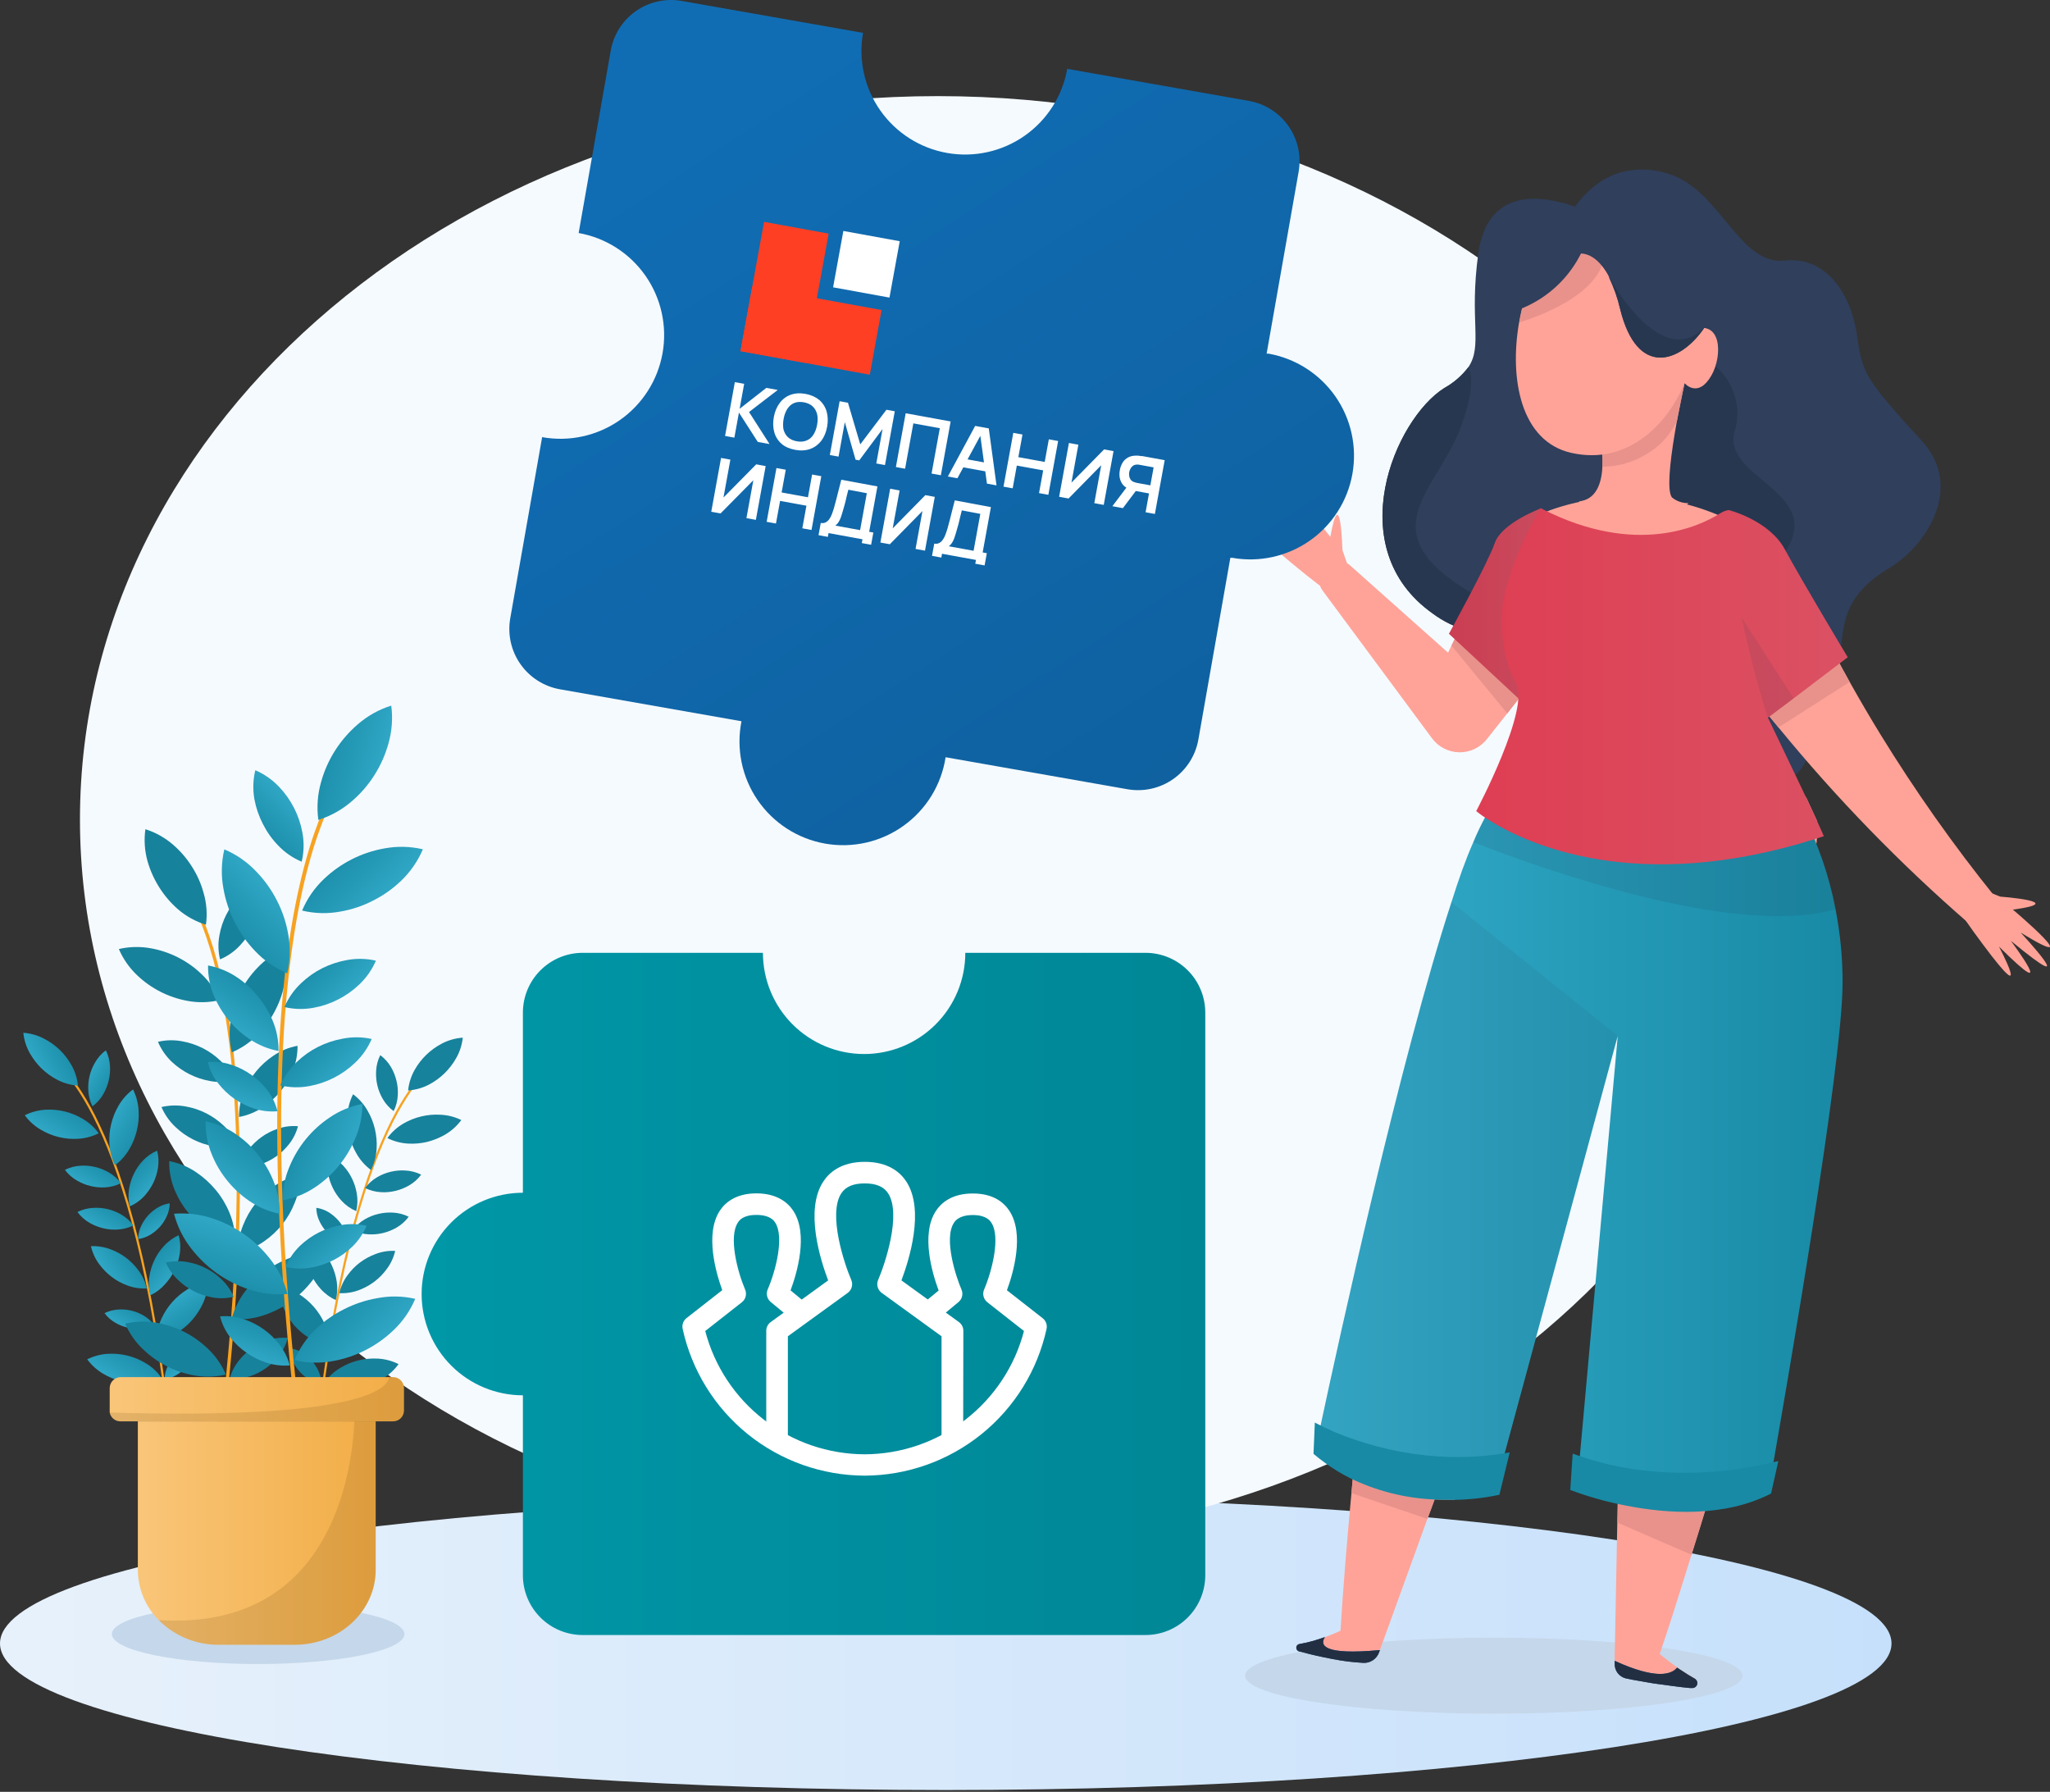 <svg width="460" height="402" viewBox="0 0 460 402" fill="none" xmlns="http://www.w3.org/2000/svg">
<rect x="0" y="0" width="460" height="402" fill="#333333" stroke="none"/>
<path d="M212.218 401.599C329.423 401.599 424.436 386.875 424.436 368.714C424.436 350.552 329.423 335.829 212.218 335.829C95.013 335.829 0 350.552 0 368.714C0 386.875 95.013 401.599 212.218 401.599Z" fill="url(#paint0_linear_223_3354)"/>
<path d="M335.204 384.461C366.019 384.461 391 380.647 391 375.943C391 371.238 366.019 367.424 335.204 367.424C304.388 367.424 279.407 371.238 279.407 375.943C279.407 380.647 304.388 384.461 335.204 384.461Z" fill="#C5D7EA"/>
<path d="M210.424 346.17C316.728 346.17 402.904 273.505 402.904 183.867C402.904 94.229 316.728 21.563 210.424 21.563C104.12 21.563 17.943 94.229 17.943 183.867C17.943 273.505 104.12 346.17 210.424 346.17Z" fill="#F5FAFF"/>
<path d="M57.924 373.33C76.046 373.33 90.743 370.312 90.743 366.609C90.743 362.907 76.062 359.889 57.924 359.889C39.785 359.889 25.104 362.907 25.104 366.609C25.104 370.312 39.801 373.33 57.924 373.33Z" fill="#C5D7EA"/>
<path d="M362.337 127.884C362.337 127.884 353.039 139.188 340.56 141.798C339.859 141.945 339.141 142.059 338.423 142.157C332.396 142.882 326.321 141.258 321.459 137.622C300.726 122.942 312.944 94.07 324.085 87.055C326.198 85.884 328.043 84.284 329.501 82.358C332.763 77.464 329.631 71.934 331.719 56.846C333.66 42.981 344.296 43.552 351.93 45.868C354.665 46.684 357.311 47.777 359.825 49.13L358.862 72.407L362.337 127.884Z" fill="#2F3F5C"/>
<path d="M423.979 127.411C423.588 127.64 423.213 127.884 422.87 128.113C410.049 136.383 415.465 144.669 410.881 151.814C406.297 158.958 408.76 182.807 392.481 172.465C376.202 162.123 365.077 98.898 365.077 98.898L375.076 82.749L350.951 50.647C351.606 49.142 352.427 47.714 353.398 46.39C354.562 44.753 355.933 43.273 357.476 41.986C359.474 40.3 361.836 39.1 364.376 38.479C367.762 37.728 371.289 37.926 374.571 39.05C385.989 42.671 390.295 59.554 400.425 58.461C410.555 57.368 415.628 67.155 416.737 75.474C417.846 83.793 418.792 85.261 431.255 98.931C440.813 109.37 432.168 122.534 423.979 127.411Z" fill="#2F3F5C"/>
<path d="M383.477 81.118C386.031 82.757 387.973 85.192 389.005 88.046C390.037 90.9 390.101 94.014 389.186 96.908C386.331 107.821 411.68 110.577 399.169 125.649C386.658 140.722 362.337 126.547 362.337 126.547L366.594 90.66L383.477 81.118Z" fill="#27374F"/>
<path d="M363.593 117.037C360.135 116.426 356.918 114.855 354.311 112.502L354.915 112.388C362.059 110.92 358.895 97.218 358.895 97.218L378.061 85.653C378.061 85.653 372.858 108.702 375.174 111.605C376.226 112.465 377.552 112.917 378.91 112.877C376.778 114.584 374.318 115.833 371.683 116.549C369.048 117.264 366.294 117.431 363.593 117.037Z" fill="#FFA398"/>
<path d="M378.061 85.653C377.458 88.605 376.871 91.574 376.267 94.526C375.331 96.415 374.072 98.127 372.548 99.583C369.001 102.817 364.395 104.645 359.596 104.721C359.596 103.824 359.596 102.895 359.596 101.948C359.491 99.295 359.207 96.652 358.748 94.037L378.061 85.653Z" fill="#E8928B"/>
<path d="M301.232 123.431C301.232 123.431 300.824 107.739 298.508 120.446C298.508 120.446 284.578 102.258 293.451 118.456C293.451 118.456 278.395 102.992 291.51 120.577C291.51 120.577 276.83 108.424 290.075 123.17C290.075 123.17 275.476 114.525 290.401 126.808C306.175 139.857 305.604 135.959 305.604 135.959L301.232 123.431Z" fill="#FFA398"/>
<path d="M357.362 135.763L345.258 151.096L338.211 160.051L334.704 164.488L333.595 165.891C332.854 166.813 331.911 167.552 330.84 168.053C329.768 168.554 328.596 168.803 327.414 168.781C326.231 168.759 325.07 168.466 324.018 167.926C322.966 167.385 322.051 166.611 321.345 165.663L296.779 132.501C296.162 131.663 295.876 130.627 295.978 129.592C296.079 128.557 296.561 127.596 297.329 126.895C298.097 126.194 299.098 125.802 300.138 125.795C301.178 125.787 302.184 126.166 302.961 126.857L324.933 146.431L325.7 144.8L328.555 139.074L336.711 122.664C337.465 121.105 338.54 119.723 339.865 118.608C341.19 117.493 342.736 116.671 344.401 116.194C346.066 115.718 347.813 115.599 349.527 115.845C351.242 116.09 352.885 116.695 354.349 117.62C355.814 118.544 357.066 119.768 358.025 121.21C358.984 122.652 359.627 124.281 359.913 125.989C360.199 127.697 360.121 129.446 359.684 131.122C359.247 132.798 358.461 134.363 357.378 135.714L357.362 135.763Z" fill="#FFA398"/>
<path d="M352.908 254.024C348.145 266.111 343.643 277.497 340.43 285.621C336.711 295.767 331.197 310.92 325.635 326.188C325.635 326.417 325.472 326.645 325.374 326.89C324.933 328.097 324.493 329.32 324.053 330.511C323.775 331.294 323.482 332.142 323.204 332.844C322.78 334.034 322.34 335.225 321.916 336.4C321.377 337.868 320.855 339.319 320.285 340.771C319.665 342.533 319.012 344.262 318.409 345.975L309.927 369.382L309.437 370.736C309.181 371.437 308.71 372.039 308.093 372.458C307.475 372.877 306.741 373.09 305.995 373.069C303.645 372.951 301.306 372.662 298.998 372.204C296.616 371.748 294.251 371.242 291.886 370.573C291.445 370.573 290.956 370.296 290.89 369.79C290.872 369.683 290.875 369.573 290.9 369.467C290.924 369.361 290.97 369.261 291.034 369.173C291.097 369.084 291.178 369.01 291.271 368.953C291.364 368.897 291.468 368.86 291.576 368.844C292.675 368.651 293.764 368.401 294.838 368.094C296.876 367.5 298.866 366.753 300.792 365.859C301.412 355.941 302.227 345.975 303.157 335.992L303.255 334.997C303.353 333.871 303.467 332.762 303.565 331.653C303.663 330.544 303.793 329.304 303.924 328.129L304.022 327.069C304.022 326.776 304.022 326.498 304.103 326.205L304.446 322.942C305.229 315.259 306.077 307.609 306.941 300.008C308.361 285.833 310.84 269.504 313.385 254.008L352.908 254.024Z" fill="#FFA398"/>
<path d="M373.07 202.707C370.819 208.449 367.932 215.838 364.751 223.912C364.886 213.968 365.644 204.042 367.018 194.192C367.592 190.274 369.159 186.568 371.569 183.426C373.27 186.314 374.289 189.552 374.549 192.893C374.809 196.234 374.303 199.591 373.07 202.707Z" fill="#E8928B"/>
<path d="M384.048 84.201C380.997 89.551 377.98 85.946 377.98 85.946C374.358 94.934 365.387 104.477 352.598 101.606C341.18 99.045 338.668 84.87 340.87 72.342C342.044 65.622 344.589 59.293 347.9 55.655C350.364 52.98 353.713 51.288 357.329 50.892C361.069 50.447 364.861 50.775 368.47 51.854C381.634 54.823 379.382 74.153 379.382 74.153C386.364 71.249 386.592 79.683 384.048 84.201Z" fill="#FFA398"/>
<path d="M448.822 201.157C448.822 201.157 464.547 202.332 451.677 204.077C451.677 204.077 469.18 218.888 453.422 209.232C453.422 209.232 468.103 225.022 451.204 211.059C451.204 211.059 462.622 226.343 448.545 212.364C448.545 212.364 456.473 227.371 444.94 211.874C432.722 195.562 436.539 196.231 436.539 196.231L448.822 201.157Z" fill="#FFA398"/>
<path d="M447.648 206.703C447.289 207.12 446.851 207.462 446.359 207.709C445.868 207.956 445.332 208.103 444.784 208.143C444.235 208.182 443.684 208.113 443.162 207.938C442.64 207.764 442.158 207.489 441.743 207.127C426.297 193.723 412.022 179.027 399.071 163.199C397.44 161.226 395.809 159.252 394.292 157.246C389.355 150.927 384.608 144.441 380.051 137.785L379.97 137.671C379.585 137.081 379.242 136.465 378.942 135.828C377.677 132.867 377.625 129.527 378.798 126.528C379.97 123.529 382.274 121.111 385.212 119.793C388.15 118.476 391.489 118.365 394.508 119.485C397.527 120.605 399.986 122.865 401.355 125.78C404.617 132.957 408.092 140.026 411.778 146.985C412.838 148.992 413.931 150.998 415.04 152.972C417.275 156.952 419.575 160.899 421.973 164.798C429.779 177.502 438.387 189.696 447.746 201.304C448.371 202.07 448.705 203.033 448.687 204.022C448.669 205.01 448.301 205.961 447.648 206.703Z" fill="#FFA398"/>
<path d="M407.651 188.598C407.651 188.842 407.651 189.103 407.521 189.348C407.022 191.431 406.178 193.416 405.025 195.22C404.731 195.71 404.405 196.199 404.095 196.705L403.067 198.205L400.996 201.239L398.924 204.306L397.864 205.937C397.44 206.443 397.048 206.965 396.559 207.568C395.516 208.755 394.37 209.847 393.133 210.831L392.09 211.663L390.899 212.511C390.099 213.082 389.17 213.669 388.126 214.273L379.97 218.938C375.597 221.431 370.607 222.634 365.578 222.409C360.549 222.184 355.687 220.539 351.554 217.665C349.204 216.021 347.138 214.005 345.437 211.695C344.703 210.694 344.022 209.654 343.398 208.58C342.762 207.536 342.175 206.492 341.49 205.431C338.88 201.239 335.846 196.982 334.835 192.594C334.336 190.457 334.16 188.258 334.313 186.069C334.359 185.609 334.43 185.152 334.525 184.699C334.948 182.808 335.705 181.007 336.759 179.381C337.102 178.843 337.494 178.272 337.869 177.75L339.108 176.119L341.604 172.857C343.12 170.912 344.254 168.698 344.948 166.332C345.216 165.265 345.347 164.169 345.34 163.069C345.34 161.977 345.34 160.9 345.34 159.807C345.161 157.606 344.801 155.424 344.263 153.282C343.708 151.096 342.942 148.894 342.142 146.66C341.343 144.425 340.511 142.206 339.81 139.972C339.076 137.743 338.53 135.457 338.179 133.137C337.83 130.981 337.715 128.793 337.836 126.612C337.823 124.293 338.574 122.035 339.973 120.185C340.819 119.047 341.824 118.036 342.958 117.184C343.64 116.659 344.36 116.185 345.111 115.765L345.698 115.455L346.416 115.08L346.612 114.982C347.036 114.802 347.444 114.607 347.933 114.427C360.459 110.012 374.196 110.537 386.348 115.895C386.919 116.14 387.49 116.417 387.979 116.695C389.609 117.471 391.189 118.348 392.709 119.321H392.824C393.297 119.631 393.672 119.908 394.08 120.202L395.124 121.05C395.776 121.621 396.331 122.175 396.853 122.681C397.761 123.665 398.54 124.761 399.169 125.943C400.228 127.748 400.733 129.824 400.621 131.914C400.521 135.852 399.777 139.748 398.419 143.446C397.766 145.338 397.016 147.263 396.38 149.172C395.692 151.064 395.146 153.005 394.748 154.979C394.667 155.419 394.585 155.86 394.52 156.316C394.455 156.773 394.373 157.377 394.308 157.947C394.129 159.902 394.156 161.871 394.389 163.82C394.485 164.832 394.721 165.825 395.091 166.772C396.068 168.972 397.471 170.956 399.218 172.612L402.072 175.483L403.508 176.918C403.932 177.391 404.372 177.848 404.78 178.321C405.188 178.794 405.172 178.794 405.351 179.039L407.733 184.193C407.911 185.658 407.883 187.14 407.651 188.598Z" fill="#FFA398"/>
<path d="M373.07 202.707C370.819 208.449 367.932 215.838 364.751 223.912C364.886 213.968 365.644 204.042 367.018 194.192C367.592 190.274 369.159 186.568 371.569 183.426C373.27 186.314 374.289 189.552 374.549 192.893C374.809 196.234 374.303 199.591 373.07 202.707Z" fill="#FFA398"/>
<path d="M340.919 72.342C342.093 65.621 344.638 59.292 347.949 55.655C350.413 52.98 353.762 51.287 357.378 50.892C358.764 51.349 359.776 52.703 360.053 55.394C360.934 64.822 347.232 70.368 340.919 72.342Z" fill="#E8928B"/>
<path d="M405.025 254.024L402.513 264.872C400.735 272.163 398.892 279.438 397.065 286.714C395.238 293.989 393.264 301.231 391.307 308.474L388.322 319.321L386.348 326.188L385.206 330.152C384.749 331.783 384.26 333.415 383.787 335.046C382.417 339.629 380.997 344.213 379.562 348.78C379.268 349.759 378.975 350.705 378.665 351.684L375.288 362.417C374.375 365.321 373.38 368.192 372.417 371.079C373.086 371.617 373.755 372.188 374.473 372.71C375.19 373.232 376.349 374.113 377.327 374.733C378.306 375.352 379.268 376.005 380.28 376.56C380.477 376.67 380.637 376.835 380.741 377.035C380.846 377.235 380.889 377.461 380.867 377.685C380.853 377.835 380.809 377.981 380.738 378.114C380.667 378.248 380.57 378.365 380.453 378.461C380.337 378.556 380.202 378.628 380.057 378.671C379.913 378.714 379.761 378.729 379.611 378.713H379.219C377.98 378.599 376.756 378.452 375.566 378.289L371.928 377.799C370.705 377.652 369.547 377.408 368.356 377.212C367.165 377.016 365.958 376.804 364.8 376.543C364.095 376.369 363.469 375.965 363.02 375.395C362.571 374.825 362.325 374.121 362.32 373.395V371.764L362.908 341.619L363.054 333.969L363.185 327.151V326.205L363.593 304.901C363.723 297.479 363.772 290.057 363.968 282.668C364.147 273.109 364.31 263.567 364.408 254.041L405.025 254.024Z" fill="#FFA398"/>
<path d="M383.787 335.078C382.417 339.662 380.997 344.245 379.562 348.813L362.94 341.603L363.087 333.953L383.787 335.078Z" fill="#E8928B"/>
<path d="M382.449 73.484L382.253 73.794C376.985 81.346 367.377 84.87 363.544 69.325C362.98 66.861 362.137 64.469 361.032 62.196V62.082C360.834 61.685 360.617 61.298 360.379 60.924C356.79 55.264 352.99 57.172 352.99 57.172V54.481C351.081 48.755 357.312 40.045 372.662 43.062C388.012 46.08 387.538 65.72 382.449 73.484Z" fill="#2F3F5C"/>
<path d="M356.644 51.838C355.373 56.742 352.683 61.161 348.91 64.541C345.138 67.922 340.451 70.114 335.438 70.841C330.055 71.771 343.594 50.239 343.594 50.239H356.644" fill="#2F3F5C"/>
<path d="M345.258 151.096L338.211 160.051L333.481 154.293L332.518 153.135L325.7 144.832L328.555 139.107L345.258 151.096Z" fill="#E8928B"/>
<path d="M326.842 333.953L326.434 336.497C325.031 336.497 323.498 336.497 321.916 336.399C321.377 337.868 320.855 339.319 320.285 340.771L303.239 334.98C303.336 333.855 303.451 332.746 303.549 331.636C302.592 331.147 301.629 330.603 300.661 330.005L301.118 326.172L304.005 327.036L323.204 332.843L326.842 333.953Z" fill="#E8928B"/>
<path d="M340.56 141.798C339.859 141.945 339.141 142.059 338.423 142.157C332.396 142.882 326.321 141.258 321.459 137.622C300.726 122.942 312.944 94.07 324.085 87.055C326.198 85.884 328.043 84.284 329.501 82.358C330.382 84.282 330.561 88.018 328.033 95.195C322.764 110.17 305.93 119.272 331.295 133.691C338.635 137.883 340.919 140.363 340.56 141.798Z" fill="#27374F"/>
<path d="M345.813 114.036C345.813 114.036 336.988 117.298 335.422 121.816C333.856 126.335 325.129 142.19 325.129 142.19L342.452 158.306L350.38 137.101L345.813 114.036Z" fill="url(#paint1_linear_223_3354)"/>
<path d="M415.04 152.988L399.071 163.2C397.44 161.226 395.809 159.252 394.292 157.246L411.778 147.018C412.838 149.008 413.931 151.015 415.04 152.988Z" fill="#E8928B"/>
<path opacity="0.1" d="M345.813 114.036C345.813 114.036 336.988 117.298 335.422 121.816C333.856 126.335 325.129 142.19 325.129 142.19L342.452 158.306L350.38 137.101L345.813 114.036Z" fill="#27374F"/>
<path d="M413.458 220.291V220.52C413.458 239.017 400.686 312.307 397.929 328.178C397.815 328.733 397.733 329.239 397.652 329.646C397.489 330.658 397.391 331.18 397.391 331.18C388.651 335.24 379.06 337.131 369.432 336.693C364.083 336.384 358.839 335.078 353.969 332.844L354.491 326.808L363.005 232.427L337.608 326.139L335.862 332.583C332.907 332.853 329.939 332.962 326.972 332.909C321.214 332.863 315.476 332.234 309.845 331.033C304.665 329.954 299.702 328.013 295.164 325.291C295.164 325.291 295.164 325.177 295.246 324.949C295.392 324.247 295.751 322.502 296.306 319.925C300.319 301.133 314.249 237.468 325.667 202.479C327.299 197.275 328.93 192.692 330.561 189.038C331.401 187.018 332.343 185.041 333.383 183.116C336.26 178.352 340.864 174.881 346.237 173.427C367.442 166.641 402.643 179.332 402.643 179.332C402.643 179.332 403.328 180.36 404.372 182.317C407.905 189.138 410.433 196.434 411.876 203.979C412.926 209.353 413.456 214.816 413.458 220.291Z" fill="url(#paint2_linear_223_3354)"/>
<path opacity="0.08" d="M362.956 232.346L337.559 326.058L335.813 332.501C332.858 332.772 329.891 332.881 326.923 332.827C321.166 332.781 315.427 332.153 309.796 330.951L295.246 324.867C295.393 324.166 295.751 322.42 296.306 319.843C300.319 301.052 314.249 237.386 325.667 202.397L362.956 232.346Z" fill="#27374F"/>
<path d="M399.038 327.803L398.696 329.336L397.407 335.078C386.886 340.494 374.081 339.613 364.783 337.77C360.548 336.962 356.39 335.794 352.354 334.279L352.892 326.123C353.398 326.319 353.92 326.498 354.425 326.661C374 333.414 393.166 329.271 397.88 328.048L399.038 327.803Z" fill="#188AA5"/>
<path d="M338.766 325.846L336.45 335.356C333.087 336.074 329.661 336.456 326.222 336.498C324.787 336.498 323.237 336.498 321.622 336.4C315.144 336.09 308.795 334.47 302.961 331.637C301.983 331.147 301.004 330.604 300.025 330.006C298.169 328.863 296.403 327.581 294.74 326.172L295.034 319.158C297.862 320.668 300.815 321.934 303.858 322.943C310.717 325.313 317.893 326.638 325.145 326.874C329.709 327.009 334.274 326.664 338.766 325.846Z" fill="#188AA5"/>
<path opacity="0.12" d="M411.892 203.979C389.496 210.504 345.878 194.926 330.561 188.94C331.398 186.923 332.34 184.952 333.383 183.035C336.239 178.231 340.847 174.723 346.237 173.248L404.372 182.154C407.932 189.022 410.466 196.376 411.892 203.979Z" fill="#27374F"/>
<path d="M309.633 370.198L309.437 370.736C309.181 371.437 308.71 372.04 308.093 372.458C307.475 372.877 306.741 373.091 305.995 373.069C303.645 372.951 301.306 372.662 298.998 372.205C296.616 371.748 294.251 371.242 291.886 370.573C291.445 370.573 290.956 370.296 290.89 369.79C290.872 369.683 290.875 369.573 290.9 369.467C290.924 369.361 290.97 369.261 291.034 369.173C291.097 369.085 291.178 369.01 291.271 368.954C291.364 368.897 291.468 368.86 291.576 368.844C292.675 368.652 293.764 368.401 294.838 368.094L297.285 367.295C296.159 369.056 296.746 371.405 309.633 370.198Z" fill="url(#paint3_linear_223_3354)"/>
<path d="M407.406 183.475C408.711 186.33 409.25 187.602 409.25 187.602L407.374 188.206C367.051 200.913 342.355 189.152 334.215 184.046C333.18 183.424 332.188 182.732 331.246 181.975C331.246 181.975 343.545 158.796 340.152 153.152C336.988 147.932 336.14 138.797 337.804 132.435C339.541 126.238 342.068 120.29 345.323 114.737L345.764 114.036C345.915 114.13 346.073 114.212 346.237 114.28C367.116 124.834 381.34 118.114 385.973 115.177C386.554 114.793 387.21 114.537 387.897 114.427C387.897 114.427 396.983 116.694 400.523 123.285C404.063 129.875 414.616 147.459 414.616 147.459L402.48 156.675L396.706 161.014C396.934 161.454 397.146 161.895 397.342 162.319C400.604 169.17 403.165 174.455 405.009 178.37C406.004 180.409 406.787 182.122 407.406 183.475Z" fill="url(#paint4_linear_223_3354)"/>
<path d="M309.633 370.198L309.437 370.736C309.181 371.437 308.71 372.04 308.093 372.458C307.475 372.877 306.741 373.091 305.995 373.069C303.645 372.951 301.306 372.662 298.998 372.205C296.616 371.748 294.251 371.242 291.886 370.573C291.445 370.573 290.956 370.296 290.89 369.79C290.872 369.683 290.875 369.573 290.9 369.467C290.924 369.361 290.97 369.261 291.034 369.173C291.097 369.085 291.178 369.01 291.271 368.954C291.364 368.897 291.468 368.86 291.576 368.844C292.675 368.652 293.764 368.401 294.838 368.094L297.285 367.295C296.159 369.056 296.746 371.405 309.633 370.198Z" fill="#222F42"/>
<path d="M380.867 377.685C380.853 377.835 380.809 377.981 380.738 378.114C380.667 378.248 380.57 378.365 380.453 378.461C380.337 378.556 380.202 378.628 380.057 378.671C379.913 378.714 379.761 378.728 379.611 378.713H379.219C377.98 378.599 376.756 378.452 375.566 378.289L371.928 377.799C370.705 377.652 369.547 377.408 368.356 377.212C367.165 377.016 365.958 376.804 364.8 376.543C364.095 376.369 363.469 375.965 363.02 375.395C362.571 374.824 362.325 374.121 362.32 373.395V372.612C371.928 377.016 375.207 375.548 376.332 374.129C376.646 374.365 376.972 374.583 377.311 374.782C378.273 375.434 379.252 376.054 380.263 376.608C380.455 376.713 380.614 376.869 380.721 377.06C380.827 377.25 380.878 377.467 380.867 377.685Z" fill="url(#paint5_linear_223_3354)"/>
<path d="M380.867 377.685C380.853 377.835 380.809 377.981 380.738 378.114C380.667 378.248 380.57 378.365 380.453 378.461C380.337 378.556 380.202 378.628 380.057 378.671C379.913 378.714 379.761 378.728 379.611 378.713H379.219C377.98 378.599 376.756 378.452 375.566 378.289L371.928 377.799C370.705 377.652 369.547 377.408 368.356 377.212C367.165 377.016 365.958 376.804 364.8 376.543C364.095 376.369 363.469 375.965 363.02 375.395C362.571 374.824 362.325 374.121 362.32 373.395V372.612C371.928 377.016 375.207 375.548 376.332 374.129C376.646 374.365 376.972 374.583 377.311 374.782C378.273 375.434 379.252 376.054 380.263 376.608C380.455 376.713 380.614 376.869 380.721 377.06C380.827 377.25 380.878 377.467 380.867 377.685Z" fill="#222F42"/>
<path opacity="0.1" d="M396.706 160.932C396.934 161.373 397.146 161.813 397.342 162.237C397.078 161.829 396.865 161.391 396.706 160.932Z" fill="#27374F"/>
<path opacity="0.1" d="M402.48 156.675L396.706 161.014C394.063 153.462 390.752 138.455 390.752 138.455L402.48 156.675Z" fill="#27374F"/>
<path d="M382.449 73.484L382.253 73.794C376.985 81.347 367.377 84.87 363.544 69.325C362.98 66.861 362.137 64.469 361.032 62.196C363.756 66.959 373.853 82.309 382.449 73.484Z" fill="#27374F"/>
<path d="M216.606 213.767H257.027C260.587 213.767 264.002 215.181 266.52 217.699C269.037 220.216 270.452 223.631 270.452 227.191V353.397C270.452 356.957 269.037 360.372 266.52 362.889C264.002 365.407 260.587 366.821 257.027 366.821H130.773C129.008 366.824 127.261 366.478 125.63 365.804C124 365.13 122.518 364.142 121.269 362.895C120.021 361.648 119.031 360.168 118.355 358.538C117.679 356.908 117.332 355.161 117.332 353.397V313.041C111.305 313.041 105.526 310.647 101.264 306.386C97.003 302.124 94.609 296.345 94.609 290.318C94.609 284.292 97.003 278.513 101.264 274.251C105.526 269.99 111.305 267.596 117.332 267.596V227.191C117.332 225.427 117.679 223.68 118.355 222.05C119.031 220.42 120.021 218.94 121.269 217.693C122.518 216.446 124 215.458 125.63 214.784C127.261 214.11 129.008 213.764 130.773 213.767H171.194C171.194 219.789 173.586 225.564 177.844 229.822C182.102 234.081 187.878 236.473 193.9 236.473C199.922 236.473 205.697 234.081 209.955 229.822C214.214 225.564 216.606 219.789 216.606 213.767Z" fill="url(#paint6_linear_223_3354)"/>
<path d="M216.123 323.374H211.273V299.797L197.85 290.064C197.405 289.739 197.083 289.273 196.938 288.742C196.793 288.211 196.833 287.646 197.052 287.141C198.599 283.578 202.333 272.351 199.272 267.707C198.297 266.219 196.578 265.499 194.035 265.499C191.491 265.499 189.772 266.219 188.791 267.707C185.731 272.351 189.465 283.578 191.012 287.146C191.231 287.65 191.272 288.214 191.127 288.745C190.982 289.275 190.66 289.741 190.214 290.064L176.791 299.797V323.374H171.941V298.566C171.941 298.185 172.031 297.809 172.205 297.469C172.378 297.13 172.629 296.835 172.938 296.61L185.833 287.259C184.109 282.734 180.525 271.453 184.755 265.058C186.076 263.053 188.759 260.662 194.056 260.662C199.353 260.662 202.032 263.053 203.352 265.058C207.56 271.453 203.977 282.734 202.274 287.259L215.169 296.61C215.479 296.834 215.73 297.129 215.904 297.469C216.077 297.809 216.167 298.185 216.166 298.566L216.123 323.374Z" fill="white"/>
<path d="M194.029 331.065C184.475 331.033 175.219 327.75 167.791 321.758C160.362 315.767 155.207 307.426 153.177 298.116C153.083 297.674 153.116 297.214 153.271 296.789C153.426 296.364 153.698 295.992 154.055 295.714L162.068 289.447C160.678 285.621 158.102 276.829 161.53 271.61C162.699 269.842 165.07 267.735 169.737 267.735C174.403 267.735 176.834 269.858 178.003 271.642C181.452 276.887 178.806 285.707 177.394 289.501L181.339 292.758L178.245 296.482L172.943 292.102C172.539 291.767 172.254 291.311 172.133 290.801C172.011 290.291 172.059 289.756 172.269 289.275C174.042 285.191 176.041 277.506 173.945 274.292C173.67 273.867 172.819 272.572 169.737 272.572C166.654 272.572 165.857 273.851 165.582 274.27C163.453 277.495 165.442 285.185 167.199 289.318C167.408 289.807 167.45 290.352 167.317 290.867C167.185 291.382 166.885 291.839 166.466 292.167L158.248 298.616C160.313 306.516 164.941 313.513 171.41 318.516C177.88 323.52 185.826 326.248 194.013 326.277C202.199 326.248 210.145 323.519 216.613 318.516C223.081 313.512 227.708 306.516 229.773 298.616L221.555 292.167C221.134 291.838 220.835 291.38 220.702 290.864C220.57 290.348 220.612 289.803 220.822 289.313C222.578 285.212 224.567 277.49 222.438 274.297C222.158 273.878 221.312 272.599 218.284 272.599C215.255 272.599 214.344 273.894 214.064 274.319C211.688 277.941 214.555 286.567 215.746 289.302C215.956 289.783 216.003 290.318 215.882 290.828C215.76 291.337 215.476 291.794 215.072 292.129L209.775 296.509L206.676 292.785L210.621 289.528C209.209 285.734 206.563 276.915 210.012 271.669C211.181 269.885 213.569 267.762 218.284 267.762C222.999 267.762 225.316 269.869 226.485 271.637C229.934 276.855 227.358 285.648 225.946 289.474L233.959 295.741C234.318 296.018 234.59 296.39 234.746 296.815C234.901 297.24 234.933 297.7 234.838 298.143C232.804 307.441 227.653 315.77 220.234 321.756C212.815 327.741 203.571 331.025 194.029 331.065Z" fill="white"/>
<path d="M121.671 97.952L114.493 138.732C113.867 142.313 114.683 145.996 116.765 148.977C118.847 151.957 122.024 153.992 125.602 154.636L166.382 161.813C165.776 164.852 165.784 167.98 166.404 171.016C167.024 174.051 168.244 176.932 169.993 179.489C171.742 182.047 173.984 184.229 176.588 185.908C179.192 187.587 182.104 188.729 185.156 189.267C188.207 189.805 191.334 189.728 194.355 189.04C197.376 188.353 200.229 187.069 202.747 185.263C205.265 183.458 207.397 181.168 209.018 178.528C210.639 175.887 211.715 172.95 212.185 169.888L252.965 177.065C256.556 177.7 260.252 176.884 263.241 174.794C266.229 172.705 268.266 169.514 268.902 165.924L276.079 125.144H276.487C279.495 125.679 282.578 125.617 285.562 124.961C288.545 124.305 291.37 123.068 293.876 121.32C296.381 119.572 298.517 117.347 300.163 114.774C301.809 112.2 302.931 109.327 303.467 106.32C304.002 103.312 303.94 100.229 303.284 97.245C302.628 94.262 301.391 91.437 299.643 88.931C297.895 86.426 295.67 84.29 293.097 82.644C290.523 80.998 287.65 79.876 284.643 79.34H284.219L291.396 38.56C291.711 36.783 291.672 34.962 291.282 33.2C290.892 31.438 290.159 29.77 289.125 28.291C288.09 26.813 286.774 25.553 285.252 24.583C283.73 23.613 282.032 22.953 280.255 22.64L239.475 15.446C238.404 21.522 234.964 26.924 229.91 30.464C224.857 34.003 218.604 35.39 212.528 34.319C206.452 33.248 201.05 29.808 197.511 24.754C193.971 19.701 192.584 13.448 193.655 7.372L152.875 0.195C151.091 -0.109 149.265 -0.057 147.502 0.347C145.738 0.752 144.072 1.501 142.598 2.551C141.125 3.602 139.874 4.933 138.916 6.468C137.959 8.004 137.315 9.713 137.02 11.499L129.843 52.279C135.917 53.36 141.312 56.81 144.843 61.87C148.373 66.93 149.748 73.184 148.667 79.258C147.585 85.332 144.135 90.728 139.075 94.258C134.016 97.788 127.761 99.164 121.687 98.082L121.671 97.952Z" fill="url(#paint7_linear_223_3354)"/>
<path d="M97.871 238.593C97.871 238.593 80.255 247.173 71.772 316.401" stroke="#F7A221" stroke-width="0.491" stroke-miterlimit="10" stroke-linecap="round"/>
<path d="M103.515 251.284C102.54 252.604 101.308 253.713 99.894 254.546C98.643 255.271 97.298 255.82 95.898 256.177C94.494 256.514 93.049 256.646 91.608 256.569C89.978 256.482 88.385 256.06 86.926 255.329C87.884 253.999 89.112 252.887 90.531 252.067C93.045 250.609 95.933 249.923 98.834 250.093C100.459 250.165 102.053 250.57 103.515 251.284Z" fill="#17829C"/>
<path d="M89.438 306.043C88.477 307.37 87.249 308.482 85.833 309.306C84.585 310.047 83.232 310.597 81.821 310.937C80.418 311.282 78.972 311.414 77.531 311.328C75.901 311.241 74.308 310.819 72.849 310.089C73.815 308.76 75.049 307.649 76.47 306.826C77.712 306.083 79.059 305.533 80.467 305.195C81.87 304.858 83.315 304.727 84.757 304.804C86.386 304.888 87.98 305.311 89.438 306.043Z" fill="#17829C"/>
<path d="M79.928 271.723C78.691 271.195 77.579 270.411 76.666 269.423C75.055 267.679 73.989 265.502 73.599 263.159C73.389 261.851 73.445 260.514 73.763 259.228C74.999 259.757 76.111 260.541 77.025 261.528C77.823 262.393 78.488 263.371 78.999 264.432C79.512 265.489 79.869 266.616 80.059 267.776C80.289 269.086 80.244 270.431 79.928 271.723Z" fill="#17829C"/>
<path d="M78.069 279.014C77.057 278.852 76.087 278.492 75.214 277.954C74.439 277.48 73.741 276.892 73.143 276.209C72.541 275.523 72.041 274.754 71.658 273.925C71.226 273 70.992 271.994 70.973 270.973C71.986 271.122 72.958 271.477 73.828 272.017C74.593 272.51 75.29 273.102 75.899 273.778C76.496 274.459 76.991 275.223 77.367 276.046C77.804 276.976 78.043 277.987 78.069 279.014Z" fill="#17829C"/>
<path d="M72.148 310.512C71.131 310.368 70.157 310.007 69.293 309.452C67.741 308.491 66.505 307.096 65.737 305.439C65.308 304.506 65.07 303.497 65.036 302.471C66.057 302.618 67.035 302.979 67.906 303.531C69.454 304.5 70.684 305.901 71.446 307.56C71.877 308.487 72.115 309.491 72.148 310.512Z" fill="#17829C"/>
<path d="M85.328 236.718C86.312 237.453 87.139 238.38 87.758 239.442C88.304 240.39 88.71 241.412 88.965 242.476C89.23 243.542 89.329 244.642 89.259 245.738C89.196 246.969 88.88 248.175 88.329 249.278C87.331 248.545 86.498 247.611 85.882 246.537C85.334 245.596 84.928 244.579 84.675 243.52C84.425 242.451 84.332 241.352 84.398 240.257C84.46 239.026 84.777 237.821 85.328 236.718Z" fill="#17829C"/>
<path d="M88.672 280.645C88.338 282.111 87.698 283.489 86.796 284.691C86.016 285.768 85.082 286.725 84.023 287.529C82.962 288.329 81.792 288.972 80.548 289.437C79.143 289.966 77.644 290.199 76.144 290.123C76.466 288.656 77.1 287.276 78.004 286.077C78.783 284.999 79.717 284.043 80.777 283.239C81.843 282.444 83.019 281.806 84.267 281.347C85.669 280.803 87.17 280.564 88.672 280.645Z" fill="#17829C"/>
<path d="M94.511 263.534C93.774 264.524 92.841 265.351 91.771 265.965C90.824 266.513 89.802 266.92 88.737 267.172C87.671 267.438 86.57 267.537 85.474 267.466C84.238 267.401 83.028 267.085 81.918 266.536C82.655 265.542 83.588 264.709 84.659 264.089C86.56 262.986 88.745 262.47 90.939 262.605C92.181 262.665 93.397 262.981 94.511 263.534Z" fill="#17829C"/>
<path d="M85.605 295.685C84.961 296.565 84.138 297.298 83.191 297.838C82.351 298.326 81.444 298.689 80.499 298.915C79.562 299.15 78.593 299.238 77.628 299.176C76.537 299.124 75.469 298.841 74.496 298.344C75.137 297.461 75.96 296.726 76.911 296.191C77.746 295.706 78.647 295.343 79.586 295.114C80.531 294.893 81.504 294.81 82.473 294.869C83.563 294.915 84.631 295.193 85.605 295.685Z" fill="#17829C"/>
<path d="M75.345 291.672C74.047 291.08 72.886 290.225 71.936 289.16C71.092 288.223 70.389 287.168 69.848 286.028C69.306 284.888 68.938 283.673 68.755 282.424C68.53 281.016 68.603 279.577 68.967 278.199C70.264 278.764 71.426 279.598 72.376 280.646C73.23 281.623 73.934 282.723 74.464 283.908C74.996 285.052 75.364 286.266 75.557 287.513C75.773 288.899 75.701 290.315 75.345 291.672Z" fill="#17829C"/>
<path d="M91.706 272.979C90.973 273.977 90.039 274.81 88.965 275.426C88.02 275.967 87.005 276.373 85.948 276.633C84.88 276.889 83.781 276.988 82.685 276.926C81.454 276.864 80.249 276.547 79.145 275.997C79.872 274.999 80.8 274.165 81.87 273.55C82.815 272.998 83.837 272.591 84.904 272.343C85.971 272.086 87.07 271.987 88.166 272.049C89.397 272.112 90.603 272.428 91.706 272.979Z" fill="#17829C"/>
<path d="M79.227 245.493C80.556 246.492 81.666 247.752 82.489 249.196C83.232 250.473 83.782 251.853 84.121 253.29C84.465 254.731 84.597 256.215 84.512 257.694C84.419 259.363 83.987 260.995 83.24 262.49C81.906 261.497 80.795 260.236 79.977 258.787C79.237 257.504 78.688 256.119 78.346 254.677C78.01 253.24 77.878 251.763 77.955 250.289C78.043 248.62 78.476 246.987 79.227 245.493Z" fill="#17829C"/>
<path d="M62.409 288.59C64.061 288.844 65.642 289.432 67.058 290.319C68.31 291.11 69.442 292.077 70.419 293.19C71.406 294.319 72.22 295.589 72.833 296.958C73.543 298.493 73.921 300.16 73.942 301.851C72.29 301.6 70.707 301.012 69.293 300.122C68.034 299.34 66.902 298.372 65.933 297.251C64.974 296.096 64.193 294.804 63.617 293.418C62.882 291.91 62.471 290.266 62.409 288.59Z" fill="#17829C"/>
<path d="M103.842 232.802C103.673 234.423 103.167 235.989 102.357 237.402C100.934 239.931 98.81 241.993 96.24 243.34C94.791 244.091 93.203 244.535 91.575 244.645C91.743 243.022 92.243 241.451 93.043 240.029C94.474 237.499 96.611 235.441 99.193 234.107C100.637 233.359 102.219 232.915 103.842 232.802Z" fill="#17829C"/>
<path d="M11.288 237.517C11.288 237.517 28.905 246.097 37.387 315.325" stroke="#F7A221" stroke-width="0.491" stroke-miterlimit="10" stroke-linecap="round"/>
<path d="M5.562 250.208C7.021 249.477 8.615 249.055 10.244 248.968C11.685 248.883 13.132 249.015 14.534 249.359C15.939 249.703 17.286 250.253 18.53 250.991C19.95 251.816 21.183 252.927 22.151 254.253C20.693 254.983 19.099 255.405 17.47 255.493C16.029 255.578 14.582 255.446 13.18 255.101C11.775 254.757 10.428 254.208 9.184 253.47C7.762 252.647 6.529 251.536 5.562 250.208Z" fill="url(#paint8_linear_223_3354)"/>
<path d="M19.574 304.967C21.033 304.236 22.627 303.814 24.256 303.727C25.697 303.649 27.142 303.781 28.546 304.118C29.957 304.459 31.31 305.008 32.559 305.75C33.978 306.569 35.207 307.681 36.163 309.012C34.706 309.745 33.111 310.167 31.482 310.252C30.04 310.336 28.594 310.204 27.192 309.86C25.787 309.516 24.44 308.967 23.195 308.229C21.777 307.401 20.545 306.291 19.574 304.967Z" fill="url(#paint9_linear_223_3354)"/>
<path d="M29.117 270.646C28.796 269.36 28.746 268.022 28.97 266.715C29.347 264.375 30.402 262.198 32.004 260.451C32.916 259.462 34.028 258.678 35.266 258.151C35.6 259.441 35.656 260.786 35.429 262.099C35.24 263.259 34.883 264.385 34.369 265.443C33.843 266.498 33.173 267.475 32.379 268.346C31.467 269.336 30.355 270.119 29.117 270.646Z" fill="url(#paint10_linear_223_3354)"/>
<path d="M30.993 278.003C31.014 276.977 31.247 275.966 31.678 275.034C32.06 274.211 32.56 273.447 33.162 272.767C33.761 272.084 34.459 271.495 35.234 271.021C36.099 270.47 37.072 270.108 38.088 269.961C38.07 270.99 37.831 272.002 37.387 272.93C37.01 273.753 36.516 274.517 35.919 275.197C35.312 275.872 34.615 276.46 33.847 276.943C32.977 277.485 32.006 277.846 30.993 278.003Z" fill="url(#paint11_linear_223_3354)"/>
<path d="M36.93 309.436C36.948 308.413 37.188 307.406 37.632 306.484C38.013 305.658 38.507 304.889 39.1 304.2C39.698 303.517 40.397 302.928 41.171 302.455C42.037 301.903 43.01 301.541 44.026 301.394C44.007 302.421 43.773 303.432 43.341 304.363C42.958 305.187 42.458 305.95 41.856 306.63C41.25 307.305 40.553 307.893 39.785 308.376C38.918 308.925 37.945 309.286 36.93 309.436Z" fill="url(#paint12_linear_223_3354)"/>
<path d="M23.75 235.641C24.301 236.744 24.617 237.949 24.68 239.181C24.75 240.277 24.651 241.377 24.386 242.443C24.138 243.509 23.732 244.532 23.179 245.477C22.57 246.546 21.742 247.475 20.749 248.201C20.198 247.098 19.881 245.893 19.819 244.661C19.677 242.47 20.2 240.287 21.32 238.398C21.927 237.318 22.755 236.379 23.75 235.641Z" fill="url(#paint13_linear_223_3354)"/>
<path d="M20.406 279.585C21.907 279.513 23.406 279.752 24.81 280.287C26.054 280.747 27.224 281.384 28.285 282.179C29.349 282.983 30.289 283.939 31.074 285.017C31.972 286.22 32.605 287.598 32.934 289.062C31.434 289.14 29.935 288.907 28.53 288.377C27.281 287.922 26.109 287.278 25.055 286.469C23.995 285.661 23.055 284.705 22.266 283.631C21.375 282.424 20.742 281.047 20.406 279.585Z" fill="url(#paint14_linear_223_3354)"/>
<path d="M14.566 262.458C15.67 261.907 16.875 261.59 18.106 261.528C19.202 261.458 20.303 261.557 21.369 261.821C22.435 262.069 23.457 262.476 24.403 263.029C25.472 263.638 26.4 264.466 27.127 265.459C26.024 266.01 24.818 266.326 23.587 266.389C21.398 266.509 19.22 265.988 17.323 264.888C16.244 264.281 15.304 263.453 14.566 262.458Z" fill="url(#paint15_linear_223_3354)"/>
<path d="M23.456 294.608C24.44 294.125 25.511 293.848 26.605 293.793C27.569 293.733 28.536 293.816 29.476 294.038C30.42 294.264 31.327 294.626 32.167 295.114C33.114 295.654 33.937 296.388 34.581 297.267C33.608 297.764 32.541 298.048 31.449 298.099C30.479 298.161 29.505 298.073 28.562 297.838C27.621 297.616 26.719 297.253 25.887 296.762C24.935 296.222 24.107 295.489 23.456 294.608Z" fill="url(#paint16_linear_223_3354)"/>
<path d="M33.733 290.596C33.368 289.224 33.296 287.79 33.521 286.387C33.704 285.133 34.072 283.912 34.614 282.766C35.144 281.621 35.848 280.564 36.702 279.634C37.647 278.571 38.802 277.716 40.095 277.122C40.472 278.498 40.55 279.939 40.323 281.347C39.917 283.863 38.783 286.205 37.061 288.084C36.139 289.144 35.005 290 33.733 290.596Z" fill="url(#paint17_linear_223_3354)"/>
<path d="M17.372 271.919C18.475 271.368 19.68 271.051 20.912 270.989C22.007 270.923 23.106 271.016 24.174 271.266C25.234 271.519 26.251 271.925 27.192 272.473C28.263 273.093 29.196 273.926 29.932 274.92C28.829 275.471 27.624 275.787 26.393 275.85C25.297 275.92 24.196 275.821 23.13 275.556C22.066 275.301 21.045 274.895 20.096 274.349C19.035 273.73 18.108 272.903 17.372 271.919Z" fill="url(#paint18_linear_223_3354)"/>
<path d="M29.851 244.417C30.597 245.911 31.024 247.544 31.107 249.212C31.201 250.686 31.069 252.166 30.715 253.6C30.382 255.045 29.832 256.431 29.084 257.711C28.267 259.159 27.155 260.421 25.822 261.414C25.06 259.924 24.626 258.289 24.549 256.618C24.457 255.139 24.589 253.654 24.941 252.214C25.28 250.776 25.829 249.396 26.572 248.12C27.394 246.67 28.511 245.408 29.851 244.417Z" fill="url(#paint19_linear_223_3354)"/>
<path d="M46.668 287.513C46.634 289.204 46.251 290.87 45.543 292.406C44.92 293.751 44.113 295.003 43.145 296.125C42.17 297.242 41.032 298.204 39.769 298.98C38.362 299.886 36.776 300.476 35.12 300.709C35.146 299.017 35.53 297.349 36.245 295.815C37.485 293.119 39.494 290.849 42.02 289.291C43.427 288.378 45.011 287.772 46.668 287.513Z" fill="url(#paint20_linear_223_3354)"/>
<path d="M5.236 231.709C6.861 231.819 8.445 232.269 9.885 233.031C11.17 233.686 12.352 234.527 13.392 235.526C14.43 236.528 15.315 237.676 16.018 238.936C16.832 240.352 17.333 241.926 17.486 243.552C15.864 243.44 14.281 242.996 12.838 242.247C11.551 241.58 10.37 240.728 9.33 239.719C8.297 238.713 7.413 237.565 6.704 236.309C5.904 234.893 5.404 233.327 5.236 231.709Z" fill="url(#paint21_linear_223_3354)"/>
<path d="M39.312 196.574C39.312 196.574 61.806 215.055 50.11 317.983" stroke="#F7A221" stroke-width="0.73" stroke-miterlimit="10" stroke-linecap="round"/>
<path d="M26.67 212.918C29.031 212.371 31.48 212.316 33.864 212.755C35.975 213.133 38.02 213.82 39.931 214.794C41.845 215.757 43.605 216.999 45.151 218.481C46.924 220.136 48.325 222.148 49.262 224.386C46.902 224.94 44.451 224.996 42.068 224.549C37.826 223.777 33.903 221.781 30.781 218.807C29.022 217.146 27.622 215.142 26.67 212.918Z" fill="#17829C"/>
<path d="M28.089 296.958C30.444 296.403 32.889 296.347 35.266 296.794C37.381 297.174 39.43 297.855 41.351 298.817C43.262 299.789 45.021 301.037 46.571 302.52C48.336 304.162 49.736 306.157 50.681 308.376C48.323 308.944 45.871 309.005 43.487 308.555C41.376 308.178 39.331 307.491 37.419 306.516C35.511 305.538 33.753 304.291 32.2 302.813C30.439 301.167 29.04 299.173 28.089 296.958Z" fill="#17829C"/>
<path d="M53.634 250.599C53.615 248.622 54.004 246.662 54.775 244.841C55.456 243.231 56.362 241.726 57.467 240.371C58.575 239.017 59.878 237.836 61.333 236.864C62.964 235.742 64.816 234.981 66.765 234.63C66.783 236.607 66.394 238.567 65.623 240.388C64.956 242.005 64.049 243.512 62.931 244.857C61.815 246.203 60.513 247.384 59.066 248.364C57.427 249.473 55.578 250.234 53.634 250.599Z" fill="#17829C"/>
<path d="M53.829 261.871C54.22 260.393 54.908 259.011 55.852 257.809C56.688 256.751 57.672 255.817 58.772 255.036C59.875 254.253 61.09 253.643 62.377 253.225C63.816 252.727 65.345 252.538 66.863 252.671C66.477 254.145 65.788 255.523 64.84 256.716C64.02 257.753 63.059 258.67 61.985 259.44C60.879 260.217 59.664 260.827 58.38 261.251C56.923 261.772 55.373 261.983 53.829 261.871Z" fill="#17829C"/>
<path d="M51.529 309.338C51.92 307.862 52.614 306.485 53.568 305.293C55.246 303.157 57.515 301.563 60.093 300.709C61.532 300.209 63.062 300.025 64.579 300.171C64.2 301.643 63.511 303.017 62.556 304.2C61.732 305.27 60.747 306.205 59.636 306.973C58.53 307.749 57.315 308.359 56.032 308.784C54.585 309.277 53.052 309.465 51.529 309.338Z" fill="#17829C"/>
<path d="M57.973 198.172C58.387 199.955 58.432 201.804 58.103 203.604C57.545 206.805 56.059 209.772 53.829 212.135C52.582 213.473 51.064 214.53 49.376 215.235C48.946 213.454 48.901 211.602 49.246 209.803C49.81 206.586 51.321 203.61 53.585 201.255C54.821 199.938 56.314 198.888 57.973 198.172Z" fill="#17829C"/>
<path d="M37.974 260.5C40.147 260.914 42.212 261.769 44.042 263.012C45.681 264.119 47.153 265.453 48.414 266.976C49.679 268.493 50.707 270.192 51.464 272.016C52.343 274.078 52.782 276.3 52.753 278.541C50.554 278.144 48.465 277.288 46.619 276.029C43.311 273.831 40.732 270.696 39.214 267.025C38.352 264.96 37.929 262.738 37.974 260.5Z" fill="#17829C"/>
<path d="M35.446 233.733C37.228 233.314 39.079 233.275 40.878 233.618C42.477 233.904 44.026 234.421 45.478 235.152C46.925 235.88 48.255 236.82 49.425 237.941C50.761 239.193 51.822 240.71 52.541 242.394C50.76 242.825 48.908 242.869 47.109 242.525C45.509 242.241 43.959 241.725 42.509 240.991C41.067 240.267 39.738 239.339 38.561 238.235C37.225 236.964 36.164 235.431 35.446 233.733Z" fill="#17829C"/>
<path d="M37.208 283.255C38.814 282.88 40.481 282.846 42.101 283.157C43.516 283.4 44.885 283.857 46.163 284.511C47.452 285.152 48.635 285.989 49.67 286.991C50.855 288.099 51.795 289.443 52.426 290.938C50.822 291.327 49.153 291.366 47.533 291.052C44.682 290.534 42.049 289.183 39.964 287.17C38.786 286.069 37.847 284.736 37.208 283.255Z" fill="#17829C"/>
<path d="M53.422 281.005C53.372 278.893 53.761 276.793 54.563 274.839C55.257 273.077 56.208 271.428 57.385 269.945C58.556 268.474 59.942 267.187 61.496 266.128C63.227 264.911 65.194 264.072 67.27 263.665C67.331 265.783 66.942 267.89 66.129 269.847C65.441 271.612 64.49 273.262 63.306 274.741C62.131 276.203 60.746 277.484 59.196 278.542C57.462 279.752 55.496 280.591 53.422 281.005Z" fill="#17829C"/>
<path d="M36.229 248.364C38.011 247.95 39.86 247.905 41.661 248.234C44.873 248.801 47.847 250.305 50.208 252.557C51.543 253.817 52.603 255.338 53.324 257.026C51.536 257.449 49.681 257.493 47.876 257.157C44.665 256.587 41.696 255.077 39.344 252.818C38.013 251.561 36.953 250.045 36.229 248.364Z" fill="#17829C"/>
<path d="M63.763 212.935C64.318 215.356 64.374 217.865 63.926 220.308C63.543 222.471 62.839 224.566 61.839 226.523C60.859 228.495 59.583 230.305 58.054 231.889C56.359 233.699 54.303 235.132 52.019 236.098C51.434 233.681 51.373 231.167 51.839 228.725C52.62 224.374 54.668 220.35 57.728 217.16C59.426 215.349 61.481 213.91 63.763 212.935Z" fill="#17829C"/>
<path d="M73.159 281.004C72.532 283.381 71.422 285.602 69.897 287.529C68.538 289.264 66.933 290.792 65.133 292.064C63.342 293.346 61.368 294.352 59.278 295.049C56.931 295.854 54.442 296.159 51.97 295.946C52.595 293.569 53.706 291.348 55.232 289.421C56.582 287.689 58.182 286.166 59.979 284.903C61.779 283.638 63.751 282.639 65.835 281.934C68.187 281.126 70.68 280.809 73.159 281.004Z" fill="#17829C"/>
<path d="M32.624 186.036C34.933 186.765 37.066 187.965 38.888 189.56C40.521 190.973 41.934 192.623 43.08 194.453C44.234 196.258 45.109 198.227 45.673 200.293C46.361 202.614 46.545 205.056 46.212 207.454C43.893 206.749 41.748 205.565 39.915 203.979C38.292 202.561 36.885 200.912 35.739 199.086C34.59 197.274 33.706 195.308 33.113 193.246C32.453 190.903 32.286 188.448 32.624 186.036Z" fill="#17829C"/>
<path d="M79.7 170.915C79.7 170.915 52.688 193.099 66.65 316.711" stroke="#F7A221" stroke-width="0.876" stroke-miterlimit="10" stroke-linecap="round"/>
<path d="M94.886 190.538C93.756 193.208 92.091 195.617 89.993 197.618C88.132 199.402 86.016 200.897 83.713 202.055C81.426 203.235 78.973 204.06 76.438 204.501C73.573 205.045 70.626 204.973 67.792 204.289C68.914 201.615 70.581 199.204 72.686 197.21C76.434 193.634 81.156 191.245 86.257 190.343C89.116 189.809 92.055 189.876 94.886 190.538Z" fill="url(#paint22_linear_223_3354)"/>
<path d="M93.174 291.395C92.052 294.065 90.385 296.471 88.28 298.458C86.413 300.238 84.297 301.738 82 302.911C79.705 304.085 77.247 304.909 74.709 305.358C71.849 305.886 68.91 305.813 66.08 305.146C67.203 302.473 68.869 300.062 70.973 298.067C72.847 296.309 74.968 294.836 77.27 293.695C79.566 292.527 82.023 291.708 84.561 291.265C87.409 290.701 90.344 290.746 93.174 291.395Z" fill="url(#paint23_linear_223_3354)"/>
<path d="M62.491 235.788C60.153 235.353 57.931 234.436 55.966 233.096C54.217 231.932 52.65 230.513 51.317 228.888C49.975 227.267 48.876 225.459 48.055 223.521C47.117 221.338 46.651 218.981 46.685 216.605C49.02 217.041 51.241 217.951 53.209 219.28C54.975 220.462 56.553 221.903 57.891 223.554C59.234 225.175 60.333 226.983 61.153 228.92C62.072 231.092 62.527 233.431 62.491 235.788Z" fill="url(#paint24_linear_223_3354)"/>
<path d="M62.263 249.31C60.442 249.472 58.608 249.25 56.88 248.658C53.784 247.638 51.06 245.726 49.05 243.161C47.904 241.719 47.075 240.052 46.62 238.267C48.44 238.105 50.274 238.328 52.002 238.92C53.545 239.426 55.003 240.163 56.325 241.105C57.647 242.016 58.828 243.115 59.832 244.368C60.98 245.827 61.808 247.511 62.263 249.31Z" fill="url(#paint25_linear_223_3354)"/>
<path d="M65.019 306.337C63.198 306.483 61.366 306.256 59.636 305.668C58.096 305.156 56.639 304.419 55.314 303.482C53.989 302.576 52.806 301.476 51.807 300.22C50.66 298.778 49.832 297.111 49.376 295.326C51.196 295.164 53.03 295.387 54.759 295.979C57.852 297.012 60.574 298.929 62.589 301.492C63.725 302.921 64.553 304.571 65.019 306.337Z" fill="url(#paint26_linear_223_3354)"/>
<path d="M57.287 172.807C59.309 173.67 61.131 174.942 62.638 176.543C65.342 179.38 67.156 182.947 67.858 186.803C68.264 188.965 68.209 191.188 67.694 193.328C65.67 192.476 63.847 191.209 62.344 189.608C60.991 188.199 59.858 186.593 58.984 184.845C58.087 183.11 57.449 181.252 57.092 179.332C56.704 177.167 56.77 174.945 57.287 172.807Z" fill="url(#paint27_linear_223_3354)"/>
<path d="M81.315 247.679C81.319 250.363 80.764 253.019 79.684 255.476C77.84 259.876 74.75 263.641 70.794 266.307C68.573 267.812 66.061 268.835 63.421 269.309C63.416 266.625 63.972 263.969 65.052 261.512C66.91 257.12 70.012 253.366 73.975 250.713C76.183 249.2 78.683 248.167 81.315 247.679Z" fill="url(#paint28_linear_223_3354)"/>
<path d="M84.349 215.528C83.48 217.547 82.209 219.368 80.614 220.879C79.204 222.224 77.605 223.357 75.867 224.239C74.132 225.13 72.273 225.757 70.353 226.098C68.191 226.503 65.968 226.447 63.828 225.935C64.691 223.913 65.963 222.092 67.564 220.585C68.97 219.235 70.57 218.102 72.311 217.225C74.051 216.354 75.908 215.739 77.824 215.398C79.985 214.988 82.207 215.033 84.349 215.528Z" fill="url(#paint29_linear_223_3354)"/>
<path d="M82.245 275.018C81.493 276.806 80.382 278.422 78.982 279.765C77.733 280.955 76.315 281.956 74.774 282.734C73.234 283.521 71.584 284.071 69.88 284.365C67.962 284.728 65.987 284.678 64.09 284.218C64.841 282.43 65.952 280.814 67.352 279.471C69.868 277.077 73.034 275.477 76.454 274.871C78.373 274.515 80.346 274.565 82.245 275.018Z" fill="url(#paint30_linear_223_3354)"/>
<path d="M62.768 272.31C60.272 271.82 57.905 270.814 55.819 269.358C53.975 268.08 52.327 266.542 50.926 264.79C49.509 263.034 48.36 261.077 47.517 258.983C46.553 256.63 46.086 254.103 46.146 251.561C48.636 252.059 50.993 253.076 53.063 254.546C54.915 255.82 56.565 257.365 57.956 259.13C59.368 260.888 60.511 262.845 61.349 264.937C62.324 267.271 62.807 269.781 62.768 272.31Z" fill="url(#paint31_linear_223_3354)"/>
<path d="M83.403 233.096C82.54 235.118 81.268 236.94 79.667 238.447C76.83 241.151 73.263 242.965 69.407 243.667C67.245 244.073 65.022 244.017 62.882 243.503C63.749 241.507 65.021 239.713 66.618 238.235C68.024 236.884 69.624 235.752 71.365 234.874C73.103 233.996 74.961 233.376 76.878 233.031C79.034 232.6 81.256 232.622 83.403 233.096Z" fill="url(#paint32_linear_223_3354)"/>
<path d="M50.339 190.555C53.085 191.721 55.558 193.449 57.597 195.628C59.424 197.533 60.958 199.699 62.148 202.055C63.358 204.404 64.205 206.923 64.66 209.526C65.212 212.455 65.14 215.467 64.448 218.367C61.7 217.21 59.227 215.487 57.19 213.31C53.517 209.47 51.065 204.628 50.143 199.396C49.593 196.467 49.66 193.456 50.339 190.555Z" fill="url(#paint33_linear_223_3354)"/>
<path d="M39.051 272.31C42.02 272.067 45.008 272.439 47.827 273.403C50.332 274.237 52.701 275.435 54.857 276.959C57.013 278.483 58.937 280.313 60.566 282.391C62.414 284.733 63.758 287.432 64.514 290.319C61.54 290.586 58.543 290.219 55.721 289.242C50.684 287.554 46.258 284.416 42.998 280.222C41.141 277.891 39.796 275.195 39.051 272.31Z" fill="url(#paint34_linear_223_3354)"/>
<path d="M87.791 158.306C88.173 161.186 87.951 164.113 87.138 166.903C86.441 169.38 85.386 171.743 84.006 173.917C82.627 176.099 80.928 178.062 78.966 179.74C76.772 181.649 74.206 183.082 71.43 183.948C71.039 181.064 71.261 178.129 72.082 175.336C72.778 172.855 73.839 170.491 75.231 168.322C76.619 166.151 78.317 164.195 80.271 162.515C82.461 160.608 85.021 159.176 87.791 158.306Z" fill="url(#paint35_linear_223_3354)"/>
<path d="M90.645 311.41V316.434C90.647 316.755 90.586 317.072 90.465 317.369C90.344 317.666 90.165 317.936 89.939 318.163C89.713 318.391 89.445 318.571 89.149 318.694C88.853 318.817 88.535 318.881 88.215 318.881H27.013C26.446 318.88 25.898 318.683 25.46 318.323C25.023 317.963 24.724 317.463 24.615 316.907C24.6 316.755 24.6 316.602 24.615 316.45V311.426C24.619 310.774 24.88 310.15 25.341 309.689C25.802 309.228 26.426 308.967 27.078 308.963H88.215C88.861 308.967 89.479 309.227 89.934 309.686C90.39 310.144 90.645 310.764 90.645 311.41Z" fill="url(#paint36_linear_223_3354)"/>
<path opacity="0.13" d="M90.645 311.41V316.434C90.647 316.754 90.586 317.072 90.465 317.369C90.344 317.666 90.165 317.936 89.939 318.163C89.713 318.391 89.445 318.571 89.149 318.694C88.853 318.817 88.535 318.881 88.215 318.881H27.013C26.446 318.88 25.898 318.683 25.46 318.323C25.023 317.963 24.724 317.463 24.615 316.907C81.119 318.538 87.024 311.491 87.318 308.947H88.215C88.536 308.949 88.854 309.014 89.15 309.139C89.446 309.264 89.715 309.446 89.94 309.675C90.166 309.904 90.344 310.175 90.465 310.472C90.586 310.77 90.647 311.089 90.645 311.41Z" fill="#513003"/>
<path d="M84.3 318.881V352.222C84.3 361.487 76.144 369.007 66.129 369.007H49.099C46.598 369.027 44.119 368.549 41.805 367.599C39.492 366.65 37.391 365.249 35.625 363.477C32.641 360.489 30.953 356.446 30.927 352.222V318.881H84.3Z" fill="url(#paint37_linear_223_3354)"/>
<path opacity="0.13" d="M84.3 318.881V352.222C84.3 361.487 76.144 369.007 66.129 369.007H49.099C46.598 369.027 44.119 368.549 41.805 367.599C39.492 366.65 37.391 365.249 35.625 363.477C73.681 365.875 78.917 331.522 79.537 318.881H84.3Z" fill="#513003"/>
<path d="M180.66 81.403L185.938 52.413L171.445 49.774L166.167 78.766L180.66 81.403Z" fill="#FF3F23"/>
<path d="M199.589 66.765L201.891 54.119L189.241 51.816L186.939 64.462L199.589 66.765Z" fill="white"/>
<path d="M166.159 78.784L195.171 84.066L197.812 69.557L168.8 64.275L166.159 78.784Z" fill="#FF3F23"/>
<path d="M165.81 92.562L170.038 99.141L172.678 99.622L168.077 92.437L174.518 87.488L171.962 87.022L165.965 91.712L166.983 86.117L164.894 85.736L162.697 97.805L164.786 98.185L165.81 92.562L165.81 92.562ZM178.463 100.93C179.701 101.156 180.823 101.076 181.826 100.72C182.8 100.359 183.623 99.744 184.287 98.901C184.925 98.054 185.372 97.002 185.602 95.74C185.826 94.506 185.779 93.364 185.486 92.318C185.195 91.311 184.619 90.41 183.829 89.722C183.009 89.061 181.988 88.593 180.749 88.368C179.512 88.142 178.39 88.221 177.386 88.578C176.407 88.938 175.558 89.582 174.948 90.428C174.31 91.276 173.863 92.328 173.634 93.589C173.409 94.824 173.457 95.966 173.749 97.011C174.033 98.007 174.602 98.898 175.385 99.576C176.17 100.258 177.198 100.699 178.462 100.929L178.463 100.93ZM175.839 93.963C175.999 93.085 176.277 92.342 176.671 91.734C177.066 91.126 177.573 90.68 178.188 90.423C178.804 90.167 179.526 90.1 180.378 90.255C181.203 90.405 181.883 90.728 182.368 91.184C182.853 91.641 183.171 92.237 183.359 92.923C183.513 93.631 183.511 94.425 183.351 95.302C183.191 96.18 182.914 96.922 182.519 97.531C182.125 98.139 181.618 98.585 180.974 98.837C180.36 99.093 179.611 99.155 178.785 99.004C177.96 98.854 177.281 98.532 176.795 98.076C176.31 97.619 175.993 97.022 175.805 96.337C175.677 95.633 175.679 94.841 175.839 93.962L175.839 93.963ZM189.568 94.706L191.982 103.136L192.807 103.286L198.038 96.247L196.63 103.982L198.583 104.338L200.78 92.27L198.91 91.929L193.034 99.7L190.274 90.357L188.405 90.017L186.208 102.085L188.16 102.44L189.568 94.706ZM201.03 104.783L203.092 105.159L204.945 94.983L210.885 96.064L209.033 106.24L211.122 106.621L213.319 94.552L203.227 92.715L201.03 104.783ZM216.162 104.846L221.084 105.742L221.462 108.503L223.607 108.894L221.872 96.109L218.819 95.554L212.69 106.906L214.835 107.297L216.162 104.846L216.162 104.846ZM219.978 97.776L220.796 103.735L217.111 103.064L219.978 97.776ZM234.422 103.637L228.51 102.561L229.434 97.485L227.372 97.11L225.175 109.178L227.237 109.554L228.165 104.451L234.078 105.528L233.149 110.63L235.239 111.011L237.436 98.942L235.346 98.562L234.423 103.636L234.422 103.637ZM240.426 108.271L241.974 99.769L239.856 99.384L237.659 111.452L239.777 111.838L247.1 104.386L245.552 112.889L247.669 113.274L249.866 101.206L247.749 100.821L240.426 108.271ZM256.136 102.347L255.668 102.261C255.476 102.227 255.306 102.224 255.136 102.222C254.402 102.201 253.756 102.311 253.224 102.582C252.691 102.854 252.254 103.228 251.934 103.736C251.604 104.272 251.38 104.866 251.275 105.486C251.095 106.473 251.187 107.368 251.586 108.149C251.83 108.676 252.21 109.085 252.748 109.41L249.604 113.569L251.969 114L254.856 110.162L257.826 110.702L257.057 114.926L259.146 115.307L261.343 103.238L256.146 102.292L256.136 102.347ZM258.128 108.887L255.158 108.346C255.048 108.326 254.91 108.301 254.777 108.249C254.648 108.222 254.522 108.18 254.402 108.124C254.059 107.977 253.81 107.789 253.658 107.535C253.506 107.297 253.409 107.028 253.375 106.747C253.342 106.457 253.333 106.2 253.382 105.926C253.427 105.68 253.532 105.415 253.665 105.156C253.79 104.902 253.976 104.683 254.207 104.519C254.439 104.333 254.739 104.247 255.111 104.23C255.226 104.222 255.369 104.219 255.506 104.244L258.862 104.855L258.128 108.887ZM162.34 111.624L163.887 103.122L161.797 102.742L159.6 114.81L161.689 115.19L169.04 107.744L167.492 116.247L169.609 116.632L171.806 104.564L169.689 104.178L162.339 111.625L162.34 111.624ZM181.3 111.563L175.387 110.486L176.316 105.384L174.227 105.004L172.03 117.072L174.119 117.452L175.043 112.379L180.955 113.455L180.032 118.529L182.094 118.904L184.291 106.836L182.229 106.46L181.3 111.563ZM200.316 118.538L201.864 110.036L199.746 109.65L197.549 121.719L199.667 122.104L206.989 114.653L205.441 123.156L207.559 123.541L209.756 111.473L207.638 111.087L200.316 118.539L200.316 118.538ZM222.378 113.77L214.243 112.261C214.038 113.074 213.844 113.832 213.659 114.535C213.475 115.237 213.322 115.919 213.147 116.567C212.972 117.215 212.792 117.891 212.612 118.566C212.466 119.052 212.303 119.533 212.122 120.007C211.977 120.413 211.773 120.796 211.518 121.144C211.288 121.471 211.023 121.677 210.708 121.847C210.398 121.99 210.048 122.038 209.636 121.963L209.137 124.706L211.227 125.087L211.382 124.236L218.998 125.623L218.843 126.474L220.934 126.854L221.434 124.111L220.498 123.941L222.351 113.765L222.378 113.77ZM218.436 123.565L212.909 122.559C213.206 122.33 213.453 122.063 213.618 121.782C213.81 121.505 213.953 121.191 214.111 120.794C214.24 120.394 214.413 119.914 214.577 119.321C214.742 118.727 214.902 118.162 215.052 117.65C215.174 117.134 215.324 116.624 215.414 116.13C215.531 115.64 215.659 115.097 215.824 114.504L219.971 115.288L218.464 123.57L218.436 123.565ZM196.914 109.134L188.779 107.625C188.574 108.438 188.379 109.196 188.195 109.899C188.01 110.601 187.858 111.283 187.682 111.931C187.508 112.579 187.328 113.255 187.148 113.93C187.002 114.416 186.839 114.897 186.659 115.371C186.512 115.777 186.308 116.16 186.054 116.508C185.824 116.835 185.558 117.041 185.244 117.211C184.933 117.354 184.583 117.402 184.171 117.327L183.672 120.07L185.762 120.451L185.917 119.6L193.535 120.987L193.38 121.838L195.469 122.218L195.969 119.475L195.033 119.305L196.886 109.129L196.914 109.134ZM192.972 118.929L187.444 117.923C187.741 117.694 187.989 117.427 188.153 117.146C188.347 116.869 188.489 116.555 188.646 116.158C188.776 115.758 188.948 115.278 189.113 114.685C189.278 114.091 189.438 113.526 189.588 113.014C189.71 112.498 189.86 111.988 189.949 111.494C190.067 111.005 190.195 110.461 190.359 109.868L194.506 110.652L192.999 118.934L192.972 118.929Z" fill="white"/>
<defs>
<linearGradient id="paint0_linear_223_3354" x1="0" y1="368.714" x2="424.436" y2="368.714" gradientUnits="userSpaceOnUse">
<stop offset="0.01" stop-color="#E7F1FB"/>
<stop offset="1" stop-color="#C6E0FB"/>
</linearGradient>
<linearGradient id="paint1_linear_223_3354" x1="325.08" y1="136.204" x2="350.38" y2="136.204" gradientUnits="userSpaceOnUse">
<stop stop-color="#DE3E53"/>
<stop offset="1" stop-color="#DB5163"/>
</linearGradient>
<linearGradient id="paint2_linear_223_3354" x1="295.148" y1="254.024" x2="413.458" y2="254.024" gradientUnits="userSpaceOnUse">
<stop stop-color="#34ADCC"/>
<stop offset="1" stop-color="#188AA5"/>
</linearGradient>
<linearGradient id="paint3_linear_223_3354" x1="290.874" y1="370.182" x2="309.633" y2="370.182" gradientUnits="userSpaceOnUse">
<stop stop-color="#106DB4"/>
<stop offset="1" stop-color="#0F5F9C"/>
</linearGradient>
<linearGradient id="paint4_linear_223_3354" x1="331.246" y1="153.967" x2="414.633" y2="153.967" gradientUnits="userSpaceOnUse">
<stop stop-color="#DE3E53"/>
<stop offset="1" stop-color="#DB5163"/>
</linearGradient>
<linearGradient id="paint5_linear_223_3354" x1="362.32" y1="375.646" x2="380.883" y2="375.646" gradientUnits="userSpaceOnUse">
<stop stop-color="#106DB4"/>
<stop offset="1" stop-color="#0F5F9C"/>
</linearGradient>
<linearGradient id="paint6_linear_223_3354" x1="94.603" y1="290.118" x2="270.36" y2="290.118" gradientUnits="userSpaceOnUse">
<stop stop-color="#0097A7"/>
<stop offset="1" stop-color="#008796"/>
</linearGradient>
<linearGradient id="paint7_linear_223_3354" x1="177.62" y1="6.103" x2="300.256" y2="194.64" gradientUnits="userSpaceOnUse">
<stop stop-color="#106DB4"/>
<stop offset="1" stop-color="#0F5F9C"/>
</linearGradient>
<linearGradient id="paint8_linear_223_3354" x1="11.011" y1="256.798" x2="16.687" y2="247.565" gradientUnits="userSpaceOnUse">
<stop stop-color="#34ADCC"/>
<stop offset="1" stop-color="#188AA5"/>
</linearGradient>
<linearGradient id="paint9_linear_223_3354" x1="25.088" y1="311.573" x2="30.764" y2="302.324" gradientUnits="userSpaceOnUse">
<stop stop-color="#34ADCC"/>
<stop offset="1" stop-color="#188AA5"/>
</linearGradient>
<linearGradient id="paint10_linear_223_3354" x1="35.332" y1="267.482" x2="28.986" y2="261.316" gradientUnits="userSpaceOnUse">
<stop stop-color="#34ADCC"/>
<stop offset="1" stop-color="#188AA5"/>
</linearGradient>
<linearGradient id="paint11_linear_223_3354" x1="36.278" y1="276.926" x2="32.82" y2="271.038" gradientUnits="userSpaceOnUse">
<stop stop-color="#34ADCC"/>
<stop offset="1" stop-color="#188AA5"/>
</linearGradient>
<linearGradient id="paint12_linear_223_3354" x1="42.215" y1="308.359" x2="38.757" y2="302.487" gradientUnits="userSpaceOnUse">
<stop stop-color="#34ADCC"/>
<stop offset="1" stop-color="#188AA5"/>
</linearGradient>
<linearGradient id="paint13_linear_223_3354" x1="18.759" y1="239.768" x2="25.74" y2="244.058" gradientUnits="userSpaceOnUse">
<stop stop-color="#34ADCC"/>
<stop offset="1" stop-color="#188AA5"/>
</linearGradient>
<linearGradient id="paint14_linear_223_3354" x1="22.576" y1="287.17" x2="30.764" y2="281.477" gradientUnits="userSpaceOnUse">
<stop stop-color="#34ADCC"/>
<stop offset="1" stop-color="#188AA5"/>
</linearGradient>
<linearGradient id="paint15_linear_223_3354" x1="18.693" y1="267.449" x2="22.983" y2="260.468" gradientUnits="userSpaceOnUse">
<stop stop-color="#34ADCC"/>
<stop offset="1" stop-color="#188AA5"/>
</linearGradient>
<linearGradient id="paint16_linear_223_3354" x1="27.127" y1="299.045" x2="30.927" y2="292.847" gradientUnits="userSpaceOnUse">
<stop stop-color="#34ADCC"/>
<stop offset="1" stop-color="#188AA5"/>
</linearGradient>
<linearGradient id="paint17_linear_223_3354" x1="40.356" y1="287.122" x2="33.472" y2="280.613" gradientUnits="userSpaceOnUse">
<stop stop-color="#34ADCC"/>
<stop offset="1" stop-color="#188AA5"/>
</linearGradient>
<linearGradient id="paint18_linear_223_3354" x1="21.499" y1="276.91" x2="25.789" y2="269.912" gradientUnits="userSpaceOnUse">
<stop stop-color="#34ADCC"/>
<stop offset="1" stop-color="#188AA5"/>
</linearGradient>
<linearGradient id="paint19_linear_223_3354" x1="23.081" y1="250.012" x2="32.559" y2="255.819" gradientUnits="userSpaceOnUse">
<stop stop-color="#34ADCC"/>
<stop offset="1" stop-color="#188AA5"/>
</linearGradient>
<linearGradient id="paint20_linear_223_3354" x1="38.072" y1="289.291" x2="43.716" y2="298.866" gradientUnits="userSpaceOnUse">
<stop stop-color="#34ADCC"/>
<stop offset="1" stop-color="#188AA5"/>
</linearGradient>
<linearGradient id="paint21_linear_223_3354" x1="6.574" y1="240.175" x2="16.149" y2="235.119" gradientUnits="userSpaceOnUse">
<stop stop-color="#34ADCC"/>
<stop offset="1" stop-color="#188AA5"/>
</linearGradient>
<linearGradient id="paint22_linear_223_3354" x1="88.15" y1="204.257" x2="74.48" y2="190.571" gradientUnits="userSpaceOnUse">
<stop stop-color="#34ADCC"/>
<stop offset="1" stop-color="#188AA5"/>
</linearGradient>
<linearGradient id="paint23_linear_223_3354" x1="86.453" y1="305.114" x2="72.784" y2="291.428" gradientUnits="userSpaceOnUse">
<stop stop-color="#34ADCC"/>
<stop offset="1" stop-color="#188AA5"/>
</linearGradient>
<linearGradient id="paint24_linear_223_3354" x1="50.388" y1="232.852" x2="58.853" y2="219.541" gradientUnits="userSpaceOnUse">
<stop stop-color="#34ADCC"/>
<stop offset="1" stop-color="#188AA5"/>
</linearGradient>
<linearGradient id="paint25_linear_223_3354" x1="52.655" y1="249.636" x2="56.227" y2="237.99" gradientUnits="userSpaceOnUse">
<stop stop-color="#34ADCC"/>
<stop offset="1" stop-color="#188AA5"/>
</linearGradient>
<linearGradient id="paint26_linear_223_3354" x1="55.412" y1="306.647" x2="58.984" y2="295" gradientUnits="userSpaceOnUse">
<stop stop-color="#34ADCC"/>
<stop offset="1" stop-color="#188AA5"/>
</linearGradient>
<linearGradient id="paint27_linear_223_3354" x1="67.662" y1="177.896" x2="57.32" y2="188.238" gradientUnits="userSpaceOnUse">
<stop stop-color="#34ADCC"/>
<stop offset="1" stop-color="#188AA5"/>
</linearGradient>
<linearGradient id="paint28_linear_223_3354" x1="80.711" y1="261.74" x2="64.122" y2="255.248" gradientUnits="userSpaceOnUse">
<stop stop-color="#34ADCC"/>
<stop offset="1" stop-color="#188AA5"/>
</linearGradient>
<linearGradient id="paint29_linear_223_3354" x1="79.26" y1="225.903" x2="68.901" y2="215.561" gradientUnits="userSpaceOnUse">
<stop stop-color="#34ADCC"/>
<stop offset="1" stop-color="#188AA5"/>
</linearGradient>
<linearGradient id="paint30_linear_223_3354" x1="77.726" y1="284.218" x2="68.559" y2="275.034" gradientUnits="userSpaceOnUse">
<stop stop-color="#34ADCC"/>
<stop offset="1" stop-color="#188AA5"/>
</linearGradient>
<linearGradient id="paint31_linear_223_3354" x1="49.817" y1="269.015" x2="59.066" y2="254.856" gradientUnits="userSpaceOnUse">
<stop stop-color="#34ADCC"/>
<stop offset="1" stop-color="#188AA5"/>
</linearGradient>
<linearGradient id="paint32_linear_223_3354" x1="78.314" y1="243.471" x2="67.972" y2="233.129" gradientUnits="userSpaceOnUse">
<stop stop-color="#34ADCC"/>
<stop offset="1" stop-color="#188AA5"/>
</linearGradient>
<linearGradient id="paint33_linear_223_3354" x1="64.399" y1="197.455" x2="50.388" y2="211.483" gradientUnits="userSpaceOnUse">
<stop stop-color="#34ADCC"/>
<stop offset="1" stop-color="#188AA5"/>
</linearGradient>
<linearGradient id="paint34_linear_223_3354" x1="54.694" y1="271.853" x2="48.854" y2="290.792" gradientUnits="userSpaceOnUse">
<stop stop-color="#34ADCC"/>
<stop offset="1" stop-color="#188AA5"/>
</linearGradient>
<linearGradient id="paint35_linear_223_3354" x1="88.981" y1="173.574" x2="70.255" y2="168.746" gradientUnits="userSpaceOnUse">
<stop stop-color="#34ADCC"/>
<stop offset="1" stop-color="#188AA5"/>
</linearGradient>
<linearGradient id="paint36_linear_223_3354" x1="24.549" y1="313.922" x2="90.645" y2="313.922" gradientUnits="userSpaceOnUse">
<stop offset="0.02" stop-color="#F9C578"/>
<stop offset="1" stop-color="#F2AD46"/>
</linearGradient>
<linearGradient id="paint37_linear_223_3354" x1="30.927" y1="343.952" x2="84.3" y2="343.952" gradientUnits="userSpaceOnUse">
<stop offset="0.02" stop-color="#F9C578"/>
<stop offset="1" stop-color="#F2AD46"/>
</linearGradient>
</defs>
</svg>
